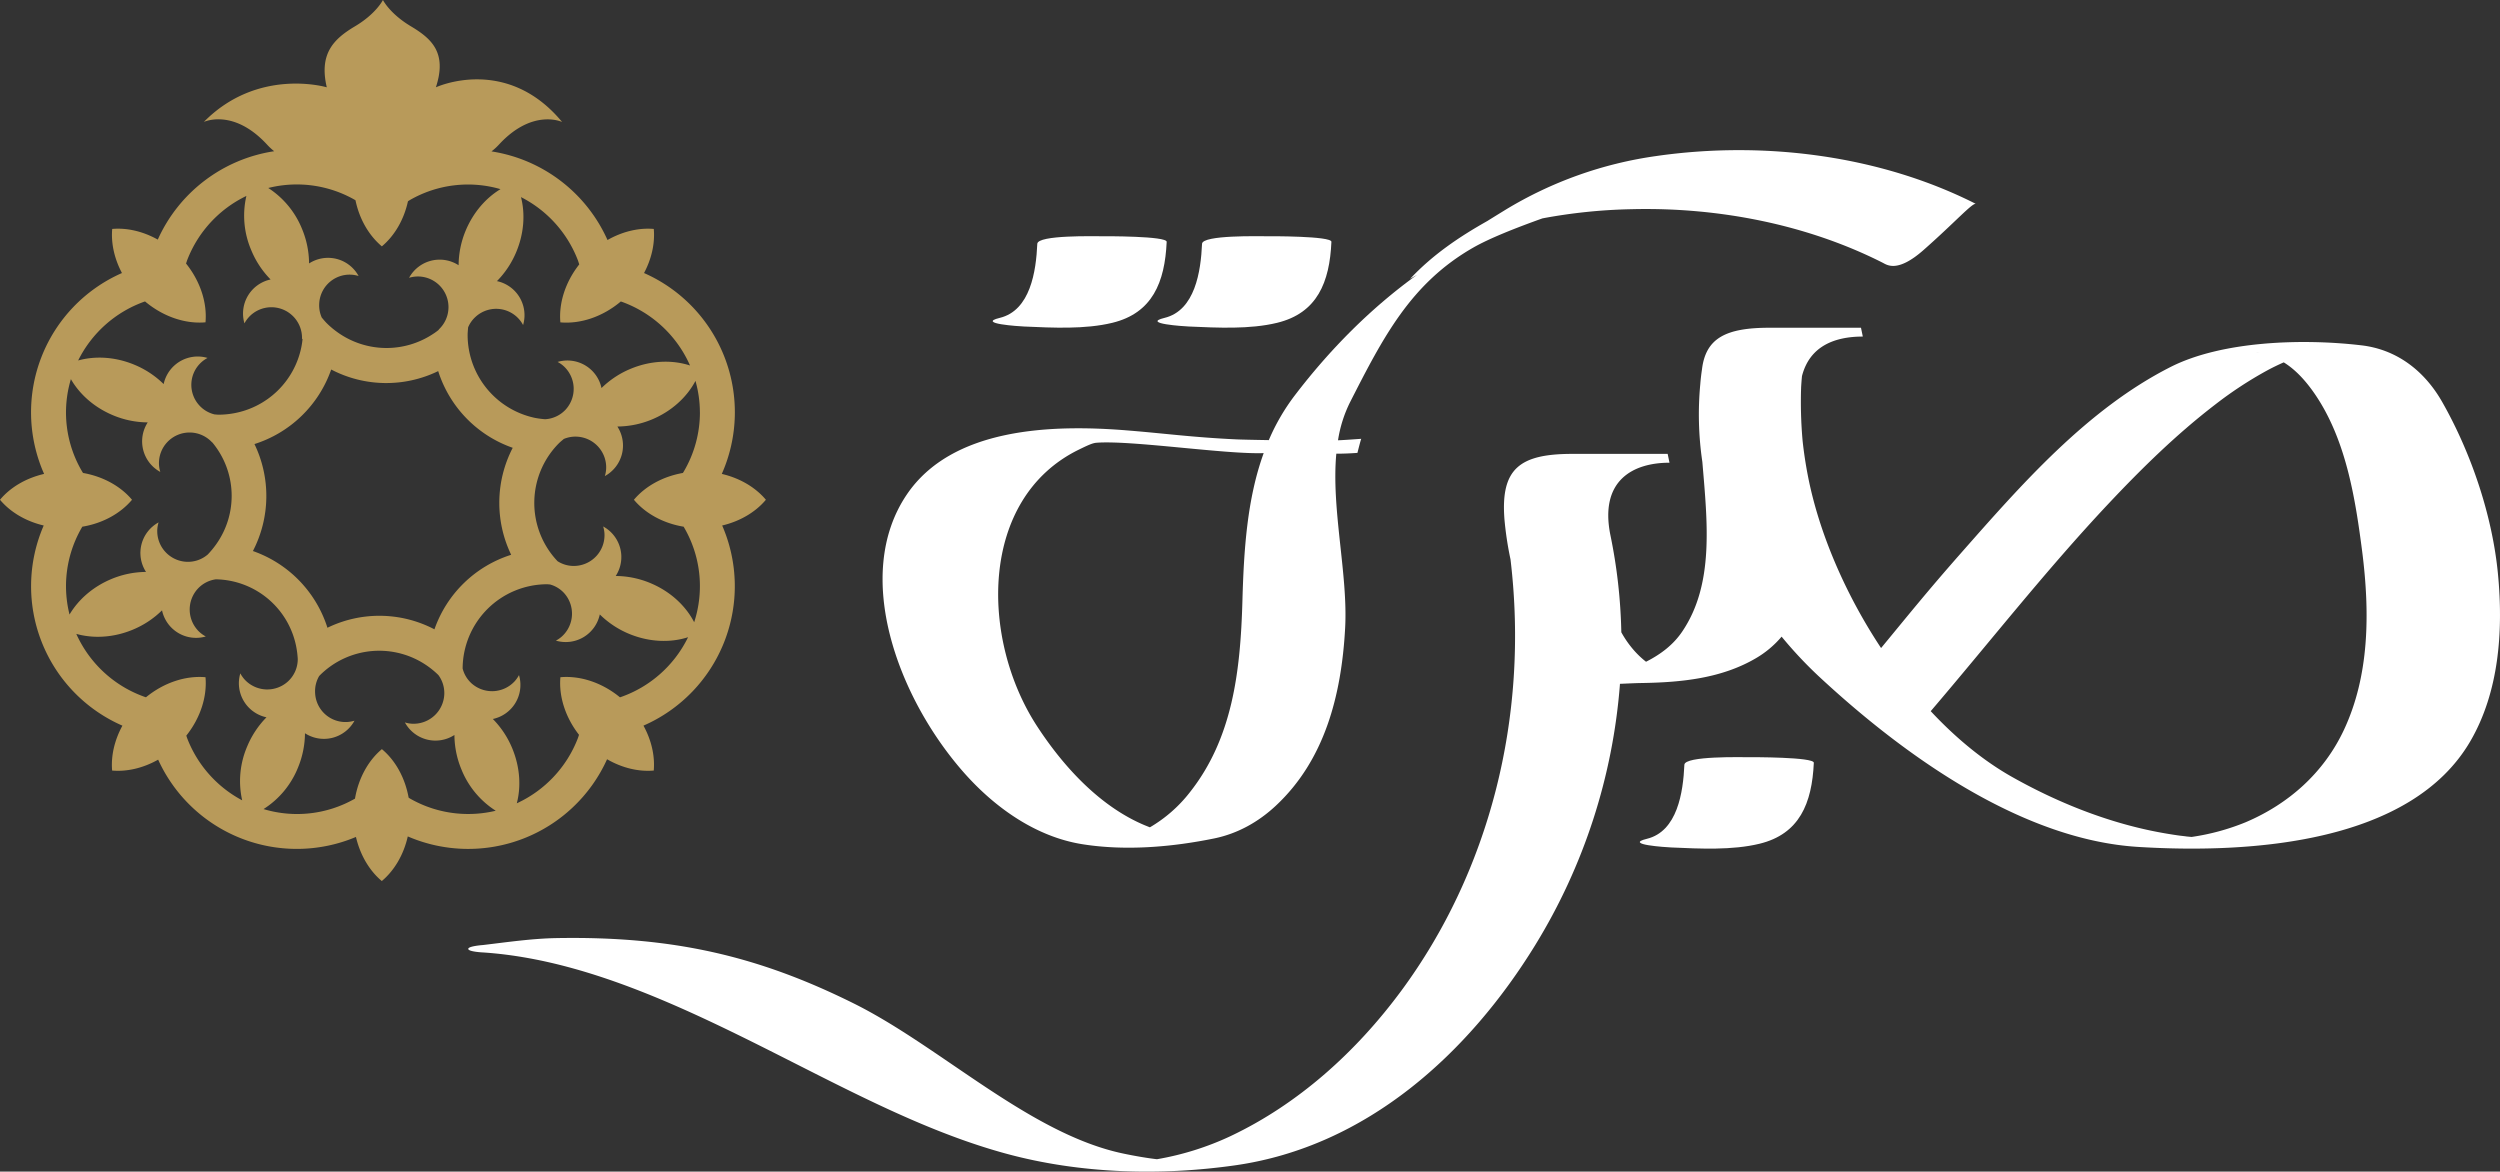 <?xml version="1.0" encoding="UTF-8"?> <svg xmlns="http://www.w3.org/2000/svg" viewBox="0 0 1700.79 797.08"><rect x="0" y="0" width="1700.79" height="797.08" fill="#333333" stroke="none"/><defs><style>.cls-1{fill:#b89a5a;}.cls-2{fill:#fff;}</style></defs><g id="Layer_2" data-name="Layer 2"><g id="Calque_1" data-name="Calque 1"><path class="cls-1" d="M413,516.53c10.26,5.92,21.44,8.6,31.76,7.69.87-9.92-1.55-20.63-7-30.56a103.49,103.49,0,0,0,53.55-136.15c12.24-2.9,22.72-9.14,29.74-17.51-7.08-8.43-17.67-14.72-30-17.59a103.47,103.47,0,0,0-52.9-136.66c5.2-9.76,7.49-20.25,6.63-30-10.23-.89-21.3,1.73-31.49,7.53A103.87,103.87,0,0,0,334.37,103a41.81,41.81,0,0,0,5-4.55c23-25,43.05-15.45,43.05-15.45C344.43,37.11,296.54,59.4,296.54,59.4c7.7-23.53-2.76-33-17.08-41.56S260.52,0,260.52,0s-4.6,9.31-18.92,17.84S216.87,36.27,222.32,59.4c0,0-46.69-13.91-83.65,23.56,0,0,20-9.56,43.05,15.45a42.15,42.15,0,0,0,4.8,4.47A103.86,103.86,0,0,0,107.34,163c-10.07-5.62-21-8.14-31-7.25-.86,9.71,1.43,20.19,6.63,30A103.48,103.48,0,0,0,30,322.41c-12.37,2.87-23,9.16-30,17.59,7,8.37,17.5,14.62,29.74,17.51A103.52,103.52,0,0,0,83.28,493.68c-5.42,9.92-7.85,20.63-7,30.54,10.17.89,21.17-1.69,31.31-7.42a103.64,103.64,0,0,0,134.57,52.59c2.88,12.35,9.16,22.94,17.59,30,8.51-7.14,14.85-17.85,17.67-30.36A103.66,103.66,0,0,0,413,516.53Zm63.17-236A79.47,79.47,0,0,1,465,321.11c-.13.22-.29.43-.42.65-13.78,2.44-25.63,9.07-33.32,18.24,7.78,9.28,19.84,16,33.83,18.32a79.34,79.34,0,0,1,7.17,65c-5.74-11.15-16.17-21-29.93-26.69a62.24,62.24,0,0,0-23.44-4.78,23.68,23.68,0,0,0-8.54-33.69,20.62,20.62,0,0,1,.88,4.88A20.92,20.92,0,0,1,391.33,385a20.37,20.37,0,0,1-12-3.19,57.57,57.57,0,0,1,.76-80.11c1.12-1.12,2.33-2.08,3.51-3.09a20.47,20.47,0,0,1,8.86-1.55A20.92,20.92,0,0,1,412.37,319a20.13,20.13,0,0,1-.88,4.88A23.68,23.68,0,0,0,420,290.17a62.42,62.42,0,0,0,23.44-4.77c13.59-5.64,23.91-15.3,29.7-26.27A79.64,79.64,0,0,1,476.15,280.54ZM354.44,134.1a80.53,80.53,0,0,1,38.63,42.78c.37,1,.67,2,1,3-9.55,12.14-14,26.47-12.84,39.43,13.57,1.2,28.65-3.71,41.14-14.22a80.47,80.47,0,0,1,47.06,43.56c-12-3.91-26.42-3.53-40.29,2.21A62.23,62.23,0,0,0,409.21,264a23.7,23.7,0,0,0-29.87-17.78,20.16,20.16,0,0,1,4.08,2.83,20.92,20.92,0,0,1,1.44,29.55,20.58,20.58,0,0,1-14,6.61,60.13,60.13,0,0,1-6.91-.92,57.73,57.73,0,0,1-45.82-56.1c0-1.87.18-3.7.35-5.53a20.29,20.29,0,0,1,5-7.06,20.74,20.74,0,0,1,32.39,5.52,23.71,23.71,0,0,0-17.79-29.87,62,62,0,0,0,13.19-19.94C356.55,158.63,357.35,145.44,354.44,134.1Zm-6.68,243.33a81.3,81.3,0,0,0-52.2,50.71,80.79,80.79,0,0,0-72.8-1.07,81.3,81.3,0,0,0-50.7-52.19,81.31,81.31,0,0,0,1.05-72.78,81.3,81.3,0,0,0,52.21-50.71,80.81,80.81,0,0,0,72.79,1.08,81.3,81.3,0,0,0,50.71,52.18A81.31,81.31,0,0,0,347.76,377.43ZM202,125.49A79.5,79.5,0,0,1,241.45,136l.39.24c2.7,13,9.2,24,17.94,31.37,8.58-7.19,15-18,17.76-30.69.5-.3,1-.63,1.48-.92a79.2,79.2,0,0,1,61.47-7.32c-9.93,6-18.55,15.82-23.76,28.38A62.18,62.18,0,0,0,312,180.45a23.71,23.71,0,0,0-33.7,8.55,20.21,20.21,0,0,1,4.89-.88,20.84,20.84,0,0,1,15.18,36.16l.25,0c-1.34,1.08-2.72,2.11-4.14,3a57.24,57.24,0,0,1-64.62-1.06,58.69,58.69,0,0,1-7.45-6.21c-1.28-1.28-2.4-2.65-3.53-4a20.38,20.38,0,0,1-1.72-9.24,20.69,20.69,0,0,1,26.8-19,23.68,23.68,0,0,0-33.69-8.54,62.23,62.23,0,0,0-4.77-23.44,59.8,59.8,0,0,0-23-27.9A79.61,79.61,0,0,1,202,125.49ZM98.28,205.2l.41-.12c12.49,10.5,27.56,15.4,41.12,14.2,1.16-13.15-3.39-27.72-13.24-40,.29-.82.53-1.65.83-2.45a80.49,80.49,0,0,1,40.22-43.53,59.56,59.56,0,0,0,3.28,36.83,62,62,0,0,0,13.19,20A23.71,23.71,0,0,0,166.3,220a20.63,20.63,0,0,1,2.84-4.08,20.84,20.84,0,0,1,36.31,14.84c.13-.13.27-.25.41-.37a56.65,56.65,0,0,1-.87,5.86,57.25,57.25,0,0,1-46.44,45,58,58,0,0,1-9.65.87c-1,0-1.91-.13-2.87-.18a20.36,20.36,0,0,1-10.35-6.05,20.71,20.71,0,0,1,5.52-32.38,23.69,23.69,0,0,0-29.86,17.79,62.39,62.39,0,0,0-20-13.2c-13.07-5.41-26.62-6.07-38.17-2.86A80.51,80.51,0,0,1,98.28,205.2ZM44.9,398.71A79.46,79.46,0,0,1,56,358.32C70,356,82,349.28,89.81,340c-7.69-9.17-19.54-15.8-33.32-18.24-.13-.22-.29-.43-.42-.65a79,79,0,0,1-7.84-63.18c5.92,10.31,15.91,19.3,28.84,24.66a62.07,62.07,0,0,0,23.44,4.77,23.69,23.69,0,0,0,8.54,33.7,20.62,20.62,0,0,1-.88-4.89A20.83,20.83,0,0,1,144.33,301c0-.05,0-.1,0-.14A56.78,56.78,0,0,1,147,370.39a59.6,59.6,0,0,1-5.7,6.88,20.66,20.66,0,0,1-14.37,4.93A20.92,20.92,0,0,1,107,360.28a20.62,20.62,0,0,1,.88-4.88,23.68,23.68,0,0,0-8.54,33.69,62.28,62.28,0,0,0-23.44,4.78C63.17,399.15,53.26,408,47.3,418.08A79.79,79.79,0,0,1,44.9,398.71ZM164.76,544.47A80.54,80.54,0,0,1,127.4,502.4c-.24-.64-.42-1.3-.65-1.94,9.72-12.2,14.21-26.68,13.06-39.74-13.34-1.18-28.14,3.52-40.5,13.65-.34-.11-.7-.2-1-.32A80.41,80.41,0,0,1,51.9,431.24c11.58,3.25,25.2,2.62,38.33-2.81a62.39,62.39,0,0,0,20-13.2A23.67,23.67,0,0,0,140,433a21.62,21.62,0,0,1-4.08-2.83,20.93,20.93,0,0,1-1.44-29.56,20.54,20.54,0,0,1,12.35-6.49,56.69,56.69,0,0,1,55,47.52,61.19,61.19,0,0,1,.74,6.68,20.62,20.62,0,0,1-6.69,15.3,20.92,20.92,0,0,1-29.56-1.44,21.24,21.24,0,0,1-2.83-4.07A23.69,23.69,0,0,0,181.29,488a62.32,62.32,0,0,0-13.2,20A59.65,59.65,0,0,0,164.76,544.47Zm153.69,9.3A79.47,79.47,0,0,1,279,543.3c-.36-.2-.69-.44-1-.65-2.48-13.67-9.09-25.42-18.2-33-9.25,7.75-15.91,19.74-18.3,33.67l0,0a79.3,79.3,0,0,1-62.22,7.11,59.62,59.62,0,0,0,23.42-28.16,62.23,62.23,0,0,0,4.78-23.43,23.67,23.67,0,0,0,33.69-8.55,20.69,20.69,0,0,1-26.8-19A20.45,20.45,0,0,1,217.08,460c.17-.17.3-.36.47-.53a57.15,57.15,0,0,1,73.51-6.21,59.28,59.28,0,0,1,7.19,6,20.58,20.58,0,0,1,4,13.22,20.92,20.92,0,0,1-21.92,19.88,20.62,20.62,0,0,1-4.88-.88,23.69,23.69,0,0,0,33.7,8.54,62.07,62.07,0,0,0,4.77,23.44,59.63,59.63,0,0,0,23.34,28.1A79.42,79.42,0,0,1,318.45,553.77Zm33.13-7.27c3-11.38,2.19-24.64-3.09-37.41a62.22,62.22,0,0,0-13.2-19.95,23.67,23.67,0,0,0,17.79-29.86,21.24,21.24,0,0,1-2.83,4.07,20.93,20.93,0,0,1-29.56,1.45,20.35,20.35,0,0,1-5.95-10v-.06A57.57,57.57,0,0,1,372,397.48c.74,0,1.45.11,2.18.14a20.3,20.3,0,0,1,9.54,5.81A20.93,20.93,0,0,1,382.26,433a20.57,20.57,0,0,1-4.08,2.83A23.69,23.69,0,0,0,408.05,418,62.23,62.23,0,0,0,428,431.23c13.8,5.71,28.16,6.12,40.11,2.27a80.45,80.45,0,0,1-45.92,40.77l-.41.13c-12.37-10.16-27.18-14.86-40.53-13.68-1.13,12.87,3.24,27.1,12.66,39.19-.28.83-.53,1.66-.84,2.47A80.49,80.49,0,0,1,351.58,546.5Z"></path><path class="cls-2" d="M1699.38,390.25c-3.72-38.54-17.59-81.05-37.9-116.76-12.23-21.51-31.16-35.74-54.84-38.54-40.49-4.79-95-2.95-129.82,14.64-56.94,28.8-101.75,80.19-143.09,127.1-23.11,26.24-36.49,43-54,64.18-24.51-37-42.31-78.74-49.76-117q-2.34-12-3.63-24a297.22,297.22,0,0,1-1-36.62c.16-2.48.33-4.95.58-7.4,5.25-20.45,22.31-26.88,41.38-26.88l-1.24-6h-62.24c-29.47,0-43.36,6.92-45.93,28.3q-.75,5-1.15,10a220.68,220.68,0,0,0,1.4,53c3.44,41.25,8.16,83.22-13.77,115.5-6.19,9.13-14.87,15.55-24.55,20.43a60.85,60.85,0,0,1-8.1-7.64,69.19,69.19,0,0,1-8.71-12.41,361.88,361.88,0,0,0-7.46-66.26c-7.43-37.13,15.48-49.1,40.23-49.1l-1.24-6h-65c-35.72,0-48.54,10.17-46.08,43.9h0c0,.05,0,.09,0,.14a227.63,227.63,0,0,0,4.16,27.72c12.89,108-14.83,212.86-74.23,293.39-30.37,41.15-69.7,77-116.46,99.09a195.41,195.41,0,0,1-49.85,15.61c-6.48-.75-15-2.19-22.86-3.85C700.59,771.47,640,712.09,580.92,682.71c-65.2-32.42-123.28-45.91-202.29-44.51-16.8.3-33.71,2.79-50.06,4.72-.06,0-10.29.74-10,2.7S329.18,648,329.24,648c82.3,5.7,163.19,51.49,239.75,89.62,37.31,18.57,75.32,36.23,114.89,47.07,51.38,14.08,106.18,15.22,156.25,8.12,90.07-12.78,159.32-76.63,204.4-150a397.06,397.06,0,0,0,57.56-177.59c5.18-.21,10.18-.48,14.76-.55,27.61-.42,54.65-3.31,77.74-16.88a67.27,67.27,0,0,0,17.47-14.67,282,282,0,0,0,26.78,28.38c60.64,56.07,139,109.91,215.72,114.67,77.48,4.8,185.87-2.71,226.1-72C1699.86,471.16,1703.23,430.06,1699.38,390.25Zm-162.3-150.33c-3.89-.32-1.57-.19,0,0Zm-39.19,329.84Zm96.73-73.22c-13.61,29.09-37.53,50.4-66.88,62.85a155.8,155.8,0,0,1-36.76,10l-3.61-.34c.44,0-4.17-.52-4.27-.53-2.87-.38-5.75-.84-8.63-1.32-36.28-6-72.34-19.91-105.44-38.53-19.78-11.13-38.51-26.62-55.53-44.85,40.16-47,78.29-95.74,120.61-140.79,22.75-24.21,46.57-47.58,73-67.86a264.84,264.84,0,0,1,35.52-23.28c3.52-1.9,7.28-3.71,11.05-5.37,8.39,5.2,15.22,13,20.81,21.06,21.78,31.47,28,72.49,32.57,107.85C1612.38,417.56,1611.83,459.76,1594.62,496.54Z"></path><path class="cls-2" d="M736.28,574.32c29.71,4.75,61.65,1.84,89.76-3.92,16.14-3.31,30.2-11.34,41.8-22.14,33.16-30.88,44.77-74.76,47.28-121,2-36.57-9.49-80.72-6-118.6,4.48,0,9.19-.18,14.36-.55,0,0,2.18-8.7,2.6-9.57-6.34.43-10.83.79-15.81,1a88,88,0,0,1,8.19-25.91c22.62-44.4,41.35-80.83,83.75-105.15,10.94-6.28,28.83-13.37,47.12-19.91a366.8,366.8,0,0,1,60.75-6.25c59.44-1.48,119.92,10.65,170.77,36.44,2.92,1.48,10,7,27.77-8.67,21.73-19.14,33.45-32.47,35.64-31.36-64.06-32.49-142.7-43.3-217.46-32.58a269.77,269.77,0,0,0-102.49,36.51c-2,1.23-10.92,6.72-12.42,7.68-19,10.7-37.2,22.93-52.58,39.39L964,187c-31.58,22.74-59.41,50.88-83.32,82.24a142.21,142.21,0,0,0-17.49,30.18c-10.59-.17-19.42-.38-21.73-.49-29.25-1.34-48.67-4-73.26-6-52.93-4.44-120.61-2.05-151.41,43.69-36.78,54.63-6.14,137.53,38.47,188.44C676.75,549.57,704.93,569.32,736.28,574.32Zm-2.42-268.38c6.15-3,9.35-4.52,12.12-4.73,23.81-1.8,87.85,8,113.73,7.05-11.25,31-13.5,65.59-14.47,100.5-1.35,48.11-6.7,93.69-36,130.55a95.43,95.43,0,0,1-26.94,23.53c-1.28-.5-2.53-1-3.7-1.48-30.47-12.84-55.2-39.91-73.05-67.28C666.79,434.63,666.05,339.18,733.86,305.94Z"></path><path class="cls-2" d="M808.83,222.13c19.46.86,41.49,2,60-2.51,27.29-6.62,35.75-27.56,36.95-55.1.18-4-42.15-3.84-44.59-3.8-3.93.06-43.15-1-43.42,5.14-.82,18.77-4.74,45.35-25.52,50.4C776.14,220.17,805.74,222,808.83,222.13Z"></path><path class="cls-2" d="M1189.31,515.13c-3.92.06-43.14-1-43.4,5.14-.83,18.77-4.75,45.35-25.54,50.4-16.1,3.91,13.5,5.74,16.6,5.87,19.45.86,41.48,2,60-2.51,27.29-6.62,35.75-27.55,37-55.1C1234.09,515,1191.75,515.1,1189.31,515.13Z"></path><path class="cls-2" d="M696.71,222.13c19.45.86,41.48,2,60-2.51,27.3-6.62,35.75-27.56,37-55.09.17-4-42.16-3.84-44.6-3.81-3.93.06-43.15-1-43.42,5.14-.82,18.77-4.74,45.35-25.53,50.4C664,220.16,693.61,222,696.71,222.13Z"></path></g></g></svg> 